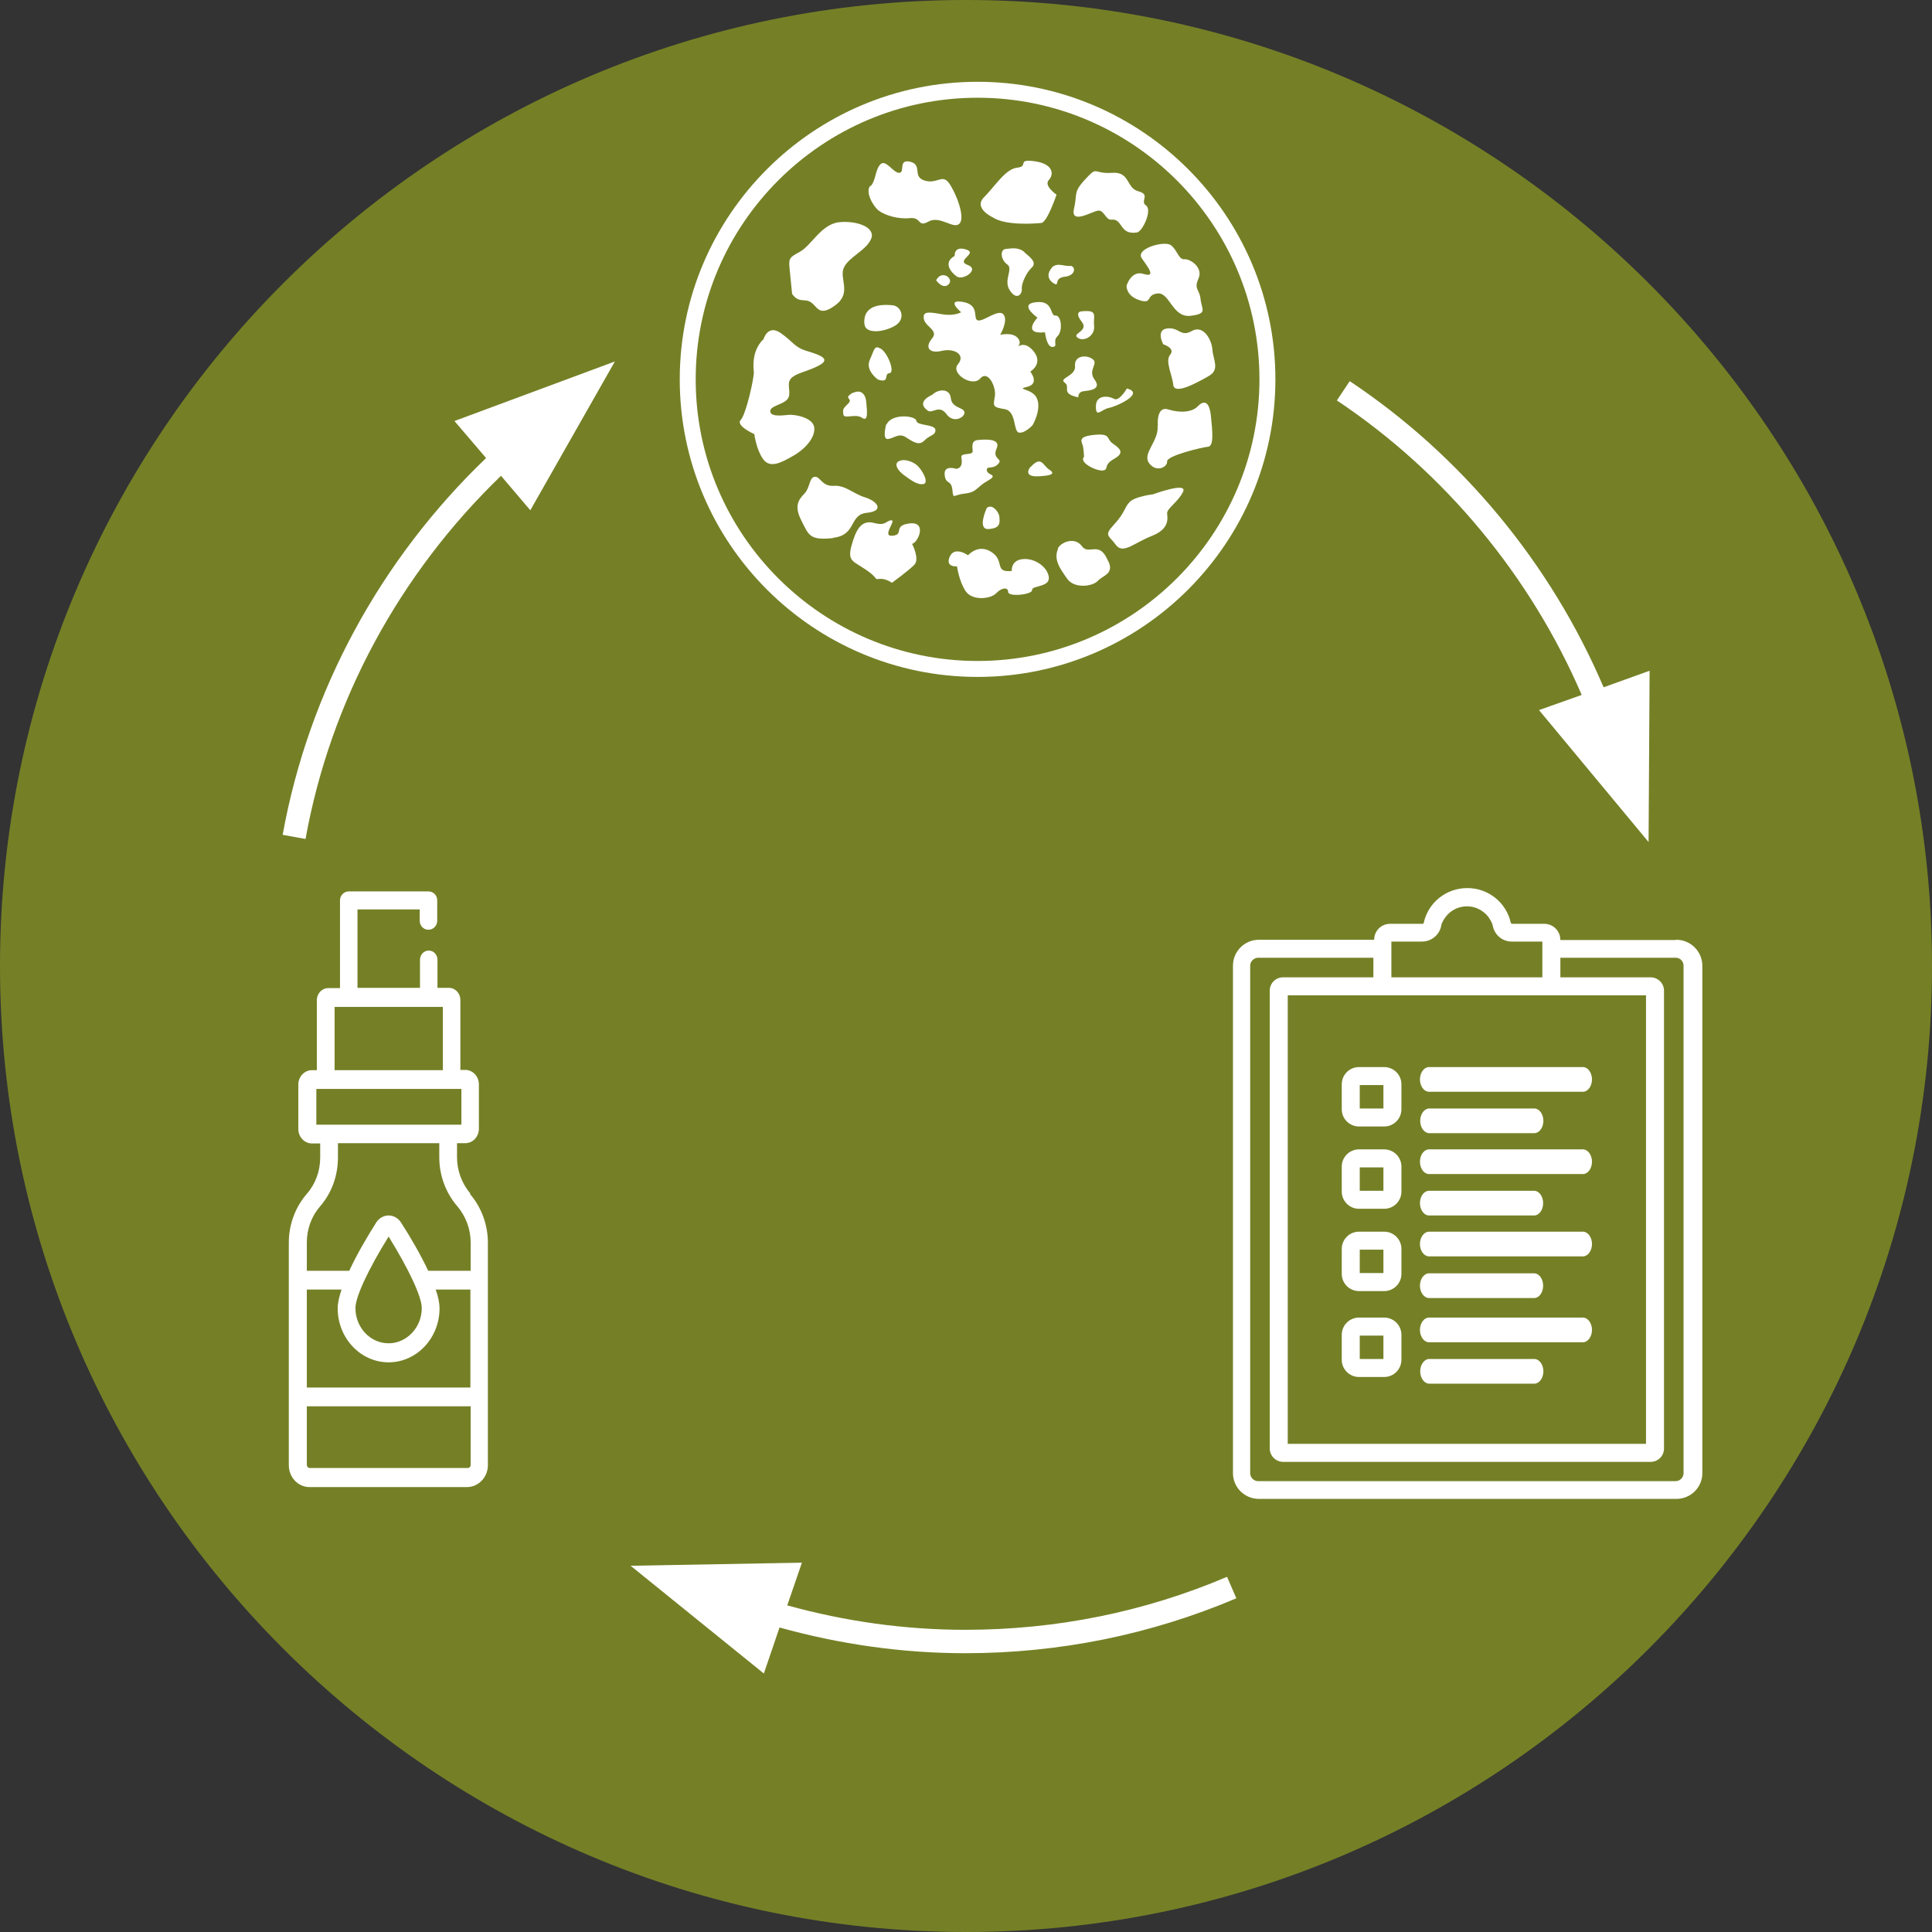 <?xml version="1.0" encoding="UTF-8"?>
<svg id="Ebene_1" data-name="Ebene 1" xmlns="http://www.w3.org/2000/svg" viewBox="0 0 75.12 75.12">
  <rect x="0" y="0" width="75.12" height="75.12" fill="#333333" stroke="none"/>
  <defs>
    <style>
      .cls-1 {
        fill: #758026;
      }

      .cls-2 {
        fill: #fff;
      }
    </style>
  </defs>
  <path class="cls-1" d="M37.56,0C16.85,0,0,16.85,0,37.56s16.85,37.56,37.56,37.56,37.56-16.85,37.56-37.56S58.27,0,37.56,0Z"/>
  <g>
    <path class="cls-2" d="M29.68,13.21s.16-.61.66-.27c.51.35.53.55,1.01.7.49.15.97.3.53.55s-.91.3-1.12.52c-.21.22.05.6-.15.82-.2.22-.68.25-.66.47.02.22.49.15.72.13.23-.02.95.1.99.5s-.38.85-.83,1.1c-.44.25-.89.5-1.16.12-.27-.38-.34-.97-.34-.97,0,0-.74-.33-.53-.55.21-.22.53-1.67.51-1.87-.02-.2-.08-.8.35-1.25"/>
    <path class="cls-2" d="M30.8,11.44s-.02-.2-.08-.8c-.06-.6-.08-.6.38-.85.46-.25.82-1.07,1.53-1.15.71-.07,1.43.21,1.24.65-.19.45-.87.7-1.06,1.12-.19.42.32.97-.32,1.45-.64.48-.7.07-.95-.1-.25-.18-.47.05-.74-.33"/>
    <path class="cls-2" d="M33.85,7.24c.21-.22.17-.62.38-.85.21-.22.51.35.74.33.23-.02-.06-.55.43-.43.48.13.06.58.55.73s.68-.27.95.1c.27.38.64,1.32.41,1.57-.22.25-.75-.32-1.2-.08-.44.25-.27-.17-.72-.13-.45.05-.96-.1-1.21-.28-.24-.18-.55-.75-.34-.98"/>
    <path class="cls-2" d="M38.58,8.44s-.74-.35-.32-.77c.43-.43.83-1.1,1.29-1.15.47-.05-.04-.35.68-.25.72.1.76.5.55.73-.21.22.3.57.3.57,0,0-.36,1.07-.59,1.1-.23.02-1.4.12-1.91-.23"/>
    <path class="cls-2" d="M42.32,6.84c.35-.36.23-.07.93-.12.7-.05.53.6,1.02.72.48.13.04.38.29.55.25.17-.13,1.02-.36,1.05-.69.1-.53-.55-.99-.5-.22.02-.28-.38-.51-.35-.23.02-1.09.57-.94-.08.15-.65-.07-.62.56-1.27"/>
    <path class="cls-2" d="M43.8,11.12s.17-.62.66-.47c.49.15.21-.22-.06-.6-.28-.38.87-.7,1.12-.52.25.17.3.57.53.55.23-.02.74.32.55.75-.19.43.04.4.08.8.04.4.3.57-.4.65-.7.07-.8-.92-1.27-.87-.47.05-.19.42-.68.27q-.49-.15-.53-.55"/>
    <path class="cls-2" d="M45.23,13.39s-.31-.57.16-.62c.47-.05.51.35.95.1.44-.25.77.32.8.72.03.4.3.78-.14,1.03-.44.25-1.33.75-1.38.35-.04-.4-.33-.93-.12-1.18.21-.25-.26-.4-.26-.4"/>
    <path class="cls-2" d="M45.02,16.57s-.08-.8.4-.65c.49.15.94.1,1.15-.12.21-.22.44-.25.51.35.06.6.13,1.2-.11,1.22-.23.02-1.61.35-1.59.57.02.22-.42.45-.7.07-.28-.38.38-.85.33-1.45"/>
    <path class="cls-2" d="M44.83,19.22s1.36-.5,1.17-.1c-.19.4-.64.65-.62.85.02.2.09.6-.6.87-.69.27-1.11.72-1.39.35-.27-.38-.49-.35-.07-.8.42-.45.39-.65.6-.87.21-.22.91-.3.91-.3"/>
    <path class="cls-2" d="M41.13,21.33c.11-.25.66-.47.93-.1.27.38.67-.22,1,.53.31.55-.17.6-.38.83-.21.22-.91.3-1.18-.08-.27-.38-.55-.75-.36-1.17"/>
    <path class="cls-2" d="M39.34,22.19s-.04-.4.42-.45c.47-.05.97.3,1.02.7s-.67.32-.65.5c.02.18-.92.28-.93.08,0-.2-.25-.18-.47.05-.21.22-.92.3-1.18-.08-.26-.38-.34-.97-.34-.97,0,0-.47.05-.28-.38.19-.42.71-.05.71-.05,0,0,.4-.47.92-.12s.08.8.78.73"/>
    <path class="cls-2" d="M35.47,21.16s.3.58.08.8c-.21.22-.87.7-.87.7,0,0-.25-.18-.49-.15-.23.02,0,0-.51-.35-.51-.35-.74-.33-.57-.95.17-.62.38-1,.86-.88.48.13.45-.07.68-.1.23-.02-.4.65.06.6.47-.05-.02-.4.67-.48.69-.07.3.78.07.8"/>
    <path class="cls-2" d="M32.39,20.91c.93-.1.61-.9,1.31-.97.7-.07.42-.45-.06-.6-.49-.15-.76-.48-1.22-.45-.47.03-.52-.37-.74-.35-.22.02-.18.42-.4.65-.22.23-.42.47-.12,1.05.29.58.32.78,1.25.68"/>
    <path class="cls-2" d="M34.14,14.76s-.51-.35-.32-.77c.19-.42.17-.58.43-.43s.57.93.33.95c-.23.02.04.4-.44.25"/>
    <path class="cls-2" d="M34.71,11.87c.35.04.52.55.08.8-.43.25-1.14.33-1.18-.07-.04-.4.15-.83,1.1-.73"/>
    <path class="cls-2" d="M36.4,10.9s.27.38.49.15c.21-.22-.28-.58-.49-.15"/>
    <path class="cls-2" d="M37.12,9.95s-.04-.4.44-.25c.49.15-.42.42.06.6.49.17-.17.62-.42.45-.25-.18-.53-.55-.08-.8"/>
    <path class="cls-2" d="M35.91,12.3c.03-.2.26-.16.73-.08s.73-.08.73-.08c0,0-.62-.52.07-.4.69.12.36.68.59.72.23.04.8-.47.99-.23.19.24-.13.79-.13.79,0,0,.47-.12.68.12.21.24-.07.4-.07.4,0,0,.3-.36.69.12.39.48-.13.79-.13.79,0,0,.38.47-.12.59-.5.12.23.04.39.48.16.44-.18,1.01-.18,1.01,0,0-.3.33-.53.29-.23-.04-.09-.83-.55-.91-.46-.08-.46-.1-.39-.48.07-.37-.26-1.07-.57-.71-.31.35-1.17-.21-.86-.56.3-.36-.13-.63-.62-.52-.49.12-.69-.12-.39-.48.3-.35-.39-.48-.32-.87"/>
    <path class="cls-2" d="M36.25,15.35s-.68.27-.17.62c.18.12.44-.25.72.13.27.38.72.13.7-.07-.02-.2-.49-.15-.53-.55-.04-.4-.51-.35-.72-.13"/>
    <path class="cls-2" d="M40.63,12.91s.06.6.3.58c.23-.02-.02-.22.19-.42.21-.2.15-.82-.08-.8-.23.02-.06-.6-.76-.52-.7.07.06.6.06.6,0,0-.64.67.3.57"/>
    <path class="cls-2" d="M40.9,10.41c-.17.18-.2.43.06.6.27.17-.02-.2.44-.25.47-.05.42-.45.19-.42-.23.02-.49-.15-.7.07"/>
    <path class="cls-2" d="M39.83,9.81c.24.2.5.4.28.6-.21.2-.4.62-.38.82.02.2-.19.47-.46.07-.28-.4.15-.85-.11-1.02-.25-.18-.29-.57-.06-.6.23-.02.49-.08.73.12"/>
    <path class="cls-2" d="M42.02,12.11s-.25.03.04.4c.29.37-.4.45-.16.62.24.18.69-.07.64-.47-.04-.4.18-.63-.53-.55"/>
    <path class="cls-2" d="M43.82,15.1s-.3.52-.5.41c-.2-.12-.71-.18-.71.29,0,.47.2.12.51.06.3-.06,1.4-.56.71-.75"/>
    <path class="cls-2" d="M41.93,15.46s-.04-.22.21-.25c.25-.03.7-.07.42-.45-.28-.38.17-.62-.08-.8-.25-.18-.72-.13-.68.27.04.4-.66.47-.4.65.25.18-.19.42.53.57"/>
    <path class="cls-2" d="M42.15,17.76s-.01-.22-.04-.4c-.03-.17-.26-.38.42-.45.69-.07.47.15.73.33.25.18.51.35.06.6-.44.25-.19.4-.42.45-.23.05-.97-.3-.75-.53"/>
    <path class="cls-2" d="M37.18,18.23s-.49-.17-.45.23c.04.4.25.17.3.58.04.4.02.2.49.15.47-.05.44-.25.89-.5.44-.25-.02-.2-.04-.4s.23-.02.44-.25c.21-.22-.25-.17-.06-.6.19-.42-.51-.35-.74-.33-.23.03-.21.22-.19.42.02.2-.47.05-.44.25s.04.4-.19.45"/>
    <path class="cls-2" d="M34.46,16.49s-.17.6.06.58c.23-.02.43-.25.7-.07.27.17.51.35.72.13.21-.22.45-.2.43-.42-.02-.22-.72-.15-.74-.35-.02-.2-.97-.3-1.16.15"/>
    <path class="cls-2" d="M33.19,15.27c.19-.1.45-.05.49.35.04.4.08.8-.17.62-.25-.17-.7.07-.72-.13-.02-.2-.03-.2.19-.42.22-.22-.25-.18.2-.43"/>
    <path class="cls-2" d="M40.08,18.14c-.15.16-.19.4.27.38.47-.02.72-.08.46-.25-.27-.17-.31-.57-.73-.12"/>
    <path class="cls-2" d="M35.1,17.89s.23-.02.49.15c.25.17.55.73.32.78s-.49-.15-.74-.33c-.25-.17-.53-.55-.06-.6"/>
    <path class="cls-2" d="M38.36,19.77s-.38.83.08.8c.47-.03.43-.25.42-.45,0-.2-.3-.58-.51-.35"/>
    <path class="cls-2" d="M38.01,26.32c-6.39,0-11.58-5.19-11.58-11.57s5.2-11.57,11.58-11.57,11.58,5.19,11.58,11.57-5.2,11.57-11.58,11.57ZM38.01,3.8c-6.04,0-10.96,4.91-10.96,10.95s4.92,10.95,10.96,10.95,10.96-4.91,10.96-10.95-4.92-10.95-10.96-10.95Z"/>
  </g>
  <path class="cls-2" d="M65.46,57.28h0c0,.17-.14.31-.31.31h-16.23c-.17,0-.31-.14-.31-.31v-19.73c0-.16.12-.29.28-.31,0,0,0,0,0,0,0,0,.02,0,.03,0h4.48v.76h-3.51c-.29,0-.52.23-.52.52v17.8c0,.28.23.52.52.52h14.29c.29,0,.52-.23.52-.52v-17.8c0-.28-.23-.52-.52-.52h-3.51v-.76h4.48s.02,0,.03,0c0,0,0,0,0,0,.16.01.28.15.28.31v19.73ZM55.29,36.61c.35,0,.66-.24.74-.58,0-.03.01-.05.02-.08,0,0,0,0,0,0,0-.01,0-.03.01-.04,0-.01,0-.03.02-.04,0,0,0,0,0,0,.03-.08.08-.15.13-.22.19-.25.49-.41.83-.41s.63.16.83.41c.05.07.09.14.13.22,0,0,0,0,0,0,0,.01.01.03.02.04s0,.03.01.04c0,0,0,0,0,0,0,.03.02.05.02.08.08.34.38.58.73.58h1.19v1.39h-5.87v-1.39h1.19ZM64,40.17v15.97h-13.93v-17.44h13.93v1.47ZM65.15,36.55h-4.48c0-.35-.28-.63-.62-.63h-1.26s-.05-.02-.05-.05c-.18-.79-.88-1.34-1.69-1.34h0c-.81,0-1.51.55-1.69,1.34,0,.03-.03.05-.05.05h-1.26c-.35,0-.62.28-.62.62h0s-4.48,0-4.48,0c-.56,0-1.01.45-1.01,1.01v19.73c0,.55.45,1,1.01,1h16.23c.56,0,1.01-.45,1.01-1v-19.73c0-.55-.45-1.01-1.01-1.01"/>
  <path class="cls-2" d="M53.79,43.1h-.92v-.91h.92v.91ZM53.82,41.49h-.98c-.37,0-.67.3-.67.67v.97c0,.37.3.67.67.67h.98c.37,0,.67-.3.67-.67v-.97c0-.37-.3-.67-.67-.67"/>
  <path class="cls-2" d="M61.55,41.49h-5.99c-.19,0-.35.22-.35.48s.16.48.35.48h5.99c.19,0,.35-.22.35-.48s-.16-.48-.35-.48"/>
  <path class="cls-2" d="M60.01,43.58c0-.26-.16-.48-.35-.48h-4.09c-.19,0-.35.22-.35.48s.16.48.35.48h4.09c.19,0,.35-.22.35-.48"/>
  <path class="cls-2" d="M53.79,46.3h-.92v-.91h.92v.91ZM53.82,44.69h-.98c-.37,0-.67.3-.67.67v.97c0,.37.3.67.67.67h.98c.37,0,.67-.3.67-.67v-.97c0-.37-.3-.67-.67-.67"/>
  <path class="cls-2" d="M61.55,44.69h-5.99c-.19,0-.35.22-.35.48s.16.48.35.48h5.99c.19,0,.35-.22.35-.48s-.16-.48-.35-.48"/>
  <path class="cls-2" d="M55.56,47.26h4.09c.19,0,.35-.21.35-.48s-.16-.48-.35-.48h-4.09c-.19,0-.35.22-.35.48s.16.48.35.48"/>
  <path class="cls-2" d="M53.79,49.5h-.92v-.91h.92v.91ZM53.82,47.89h-.98c-.37,0-.67.3-.67.67v.97c0,.37.3.67.67.67h.98c.37,0,.67-.3.67-.67v-.97c0-.37-.3-.67-.67-.67"/>
  <path class="cls-2" d="M61.55,47.89h-5.99c-.19,0-.35.22-.35.48s.16.48.35.48h5.99c.19,0,.35-.22.35-.48s-.16-.48-.35-.48"/>
  <path class="cls-2" d="M55.56,50.47h4.09c.19,0,.35-.21.35-.48s-.16-.48-.35-.48h-4.09c-.19,0-.35.22-.35.48s.16.48.35.48"/>
  <path class="cls-2" d="M53.79,52.84h-.92v-.91h.92v.91ZM53.82,51.23h-.98c-.37,0-.67.3-.67.67v.97c0,.37.3.67.67.67h.98c.37,0,.67-.3.67-.67v-.97c0-.37-.3-.67-.67-.67"/>
  <path class="cls-2" d="M61.55,51.23h-5.99c-.19,0-.35.22-.35.48s.16.48.35.48h5.99c.19,0,.35-.22.35-.48s-.16-.48-.35-.48"/>
  <path class="cls-2" d="M59.66,52.84h-4.09c-.19,0-.35.22-.35.48s.16.48.35.48h4.09c.19,0,.35-.22.35-.48s-.16-.48-.35-.48"/>
  <g>
    <path class="cls-2" d="M23.92,14.05l-6.25,2.32,1.23,1.44c-4.1,3.93-6.9,9.06-7.91,14.65l.89.16c.97-5.38,3.66-10.32,7.6-14.12l1.14,1.34,3.29-5.79Z"/>
    <path class="cls-2" d="M62.35,26.72c-2.05-4.8-5.5-8.99-9.87-11.9l-.5.75c4.2,2.8,7.53,6.83,9.52,11.45l-1.66.59,4.26,5.13.04-6.66-1.78.64Z"/>
    <path class="cls-2" d="M48.07,62.14l-.36-.83c-3.22,1.37-6.65,2.06-10.18,2.06-2.36,0-4.68-.33-6.92-.95l.57-1.66-6.66.12,5.18,4.19.61-1.79c2.34.65,4.76,1,7.22,1,3.65,0,7.2-.72,10.53-2.13Z"/>
  </g>
  <path class="cls-2" d="M18.3,49.41h-1.58s-.05,0-.07,0c-.3-.63-.69-1.31-1.06-1.88-.11-.17-.29-.27-.48-.27s-.37.1-.48.27c-.36.57-.76,1.25-1.05,1.88,0,0-.02,0-.02,0h-1.63v-1.1c0-.52.18-1.02.52-1.41.45-.52.69-1.19.69-1.9v-.55h3.94v.55c0,.7.25,1.38.7,1.9.33.39.52.89.52,1.41v1.1ZM13.82,50.86c0-.43.49-1.49,1.29-2.78.8,1.29,1.29,2.35,1.29,2.78,0,.75-.58,1.37-1.29,1.37s-1.29-.61-1.29-1.37M18.3,53.95h-6.37v-3.81h1.35c-.09.27-.15.52-.15.73,0,1.16.89,2.1,1.98,2.1s1.98-.94,1.98-2.1c0-.2-.05-.45-.15-.73h1.35v3.81ZM18.3,56.96c0,.07-.05.12-.12.12h-6.13c-.07,0-.12-.06-.12-.12v-2.28h6.37v2.28ZM12.3,43.73v-1.39h5.64v1.39h-5.64ZM13.01,39.15h4.21v2.46h-4.21v-2.46ZM18.29,46.41c-.33-.39-.52-.89-.52-1.41v-.55h.32c.29,0,.53-.25.53-.56v-1.73c0-.31-.24-.56-.53-.56h-.19v-2.72c0-.26-.2-.47-.44-.47h-.45v-1.09c0-.2-.15-.36-.34-.36s-.34.16-.34.36v1.09h-2.43v-3.05h2.42v.44c0,.2.15.35.34.35s.34-.16.34-.35v-.79c0-.2-.15-.35-.34-.35h-3.1c-.19,0-.34.16-.34.35v3.41h-.46c-.24,0-.44.21-.44.47v2.72h-.19c-.29,0-.53.25-.53.56v1.73c0,.31.24.56.53.56h.32v.55c0,.52-.18,1.02-.52,1.41-.45.52-.7,1.19-.7,1.9v8.65c0,.47.36.85.8.85h6.13c.44,0,.81-.38.81-.85v-8.65c0-.7-.25-1.38-.7-1.9"/>
</svg>
